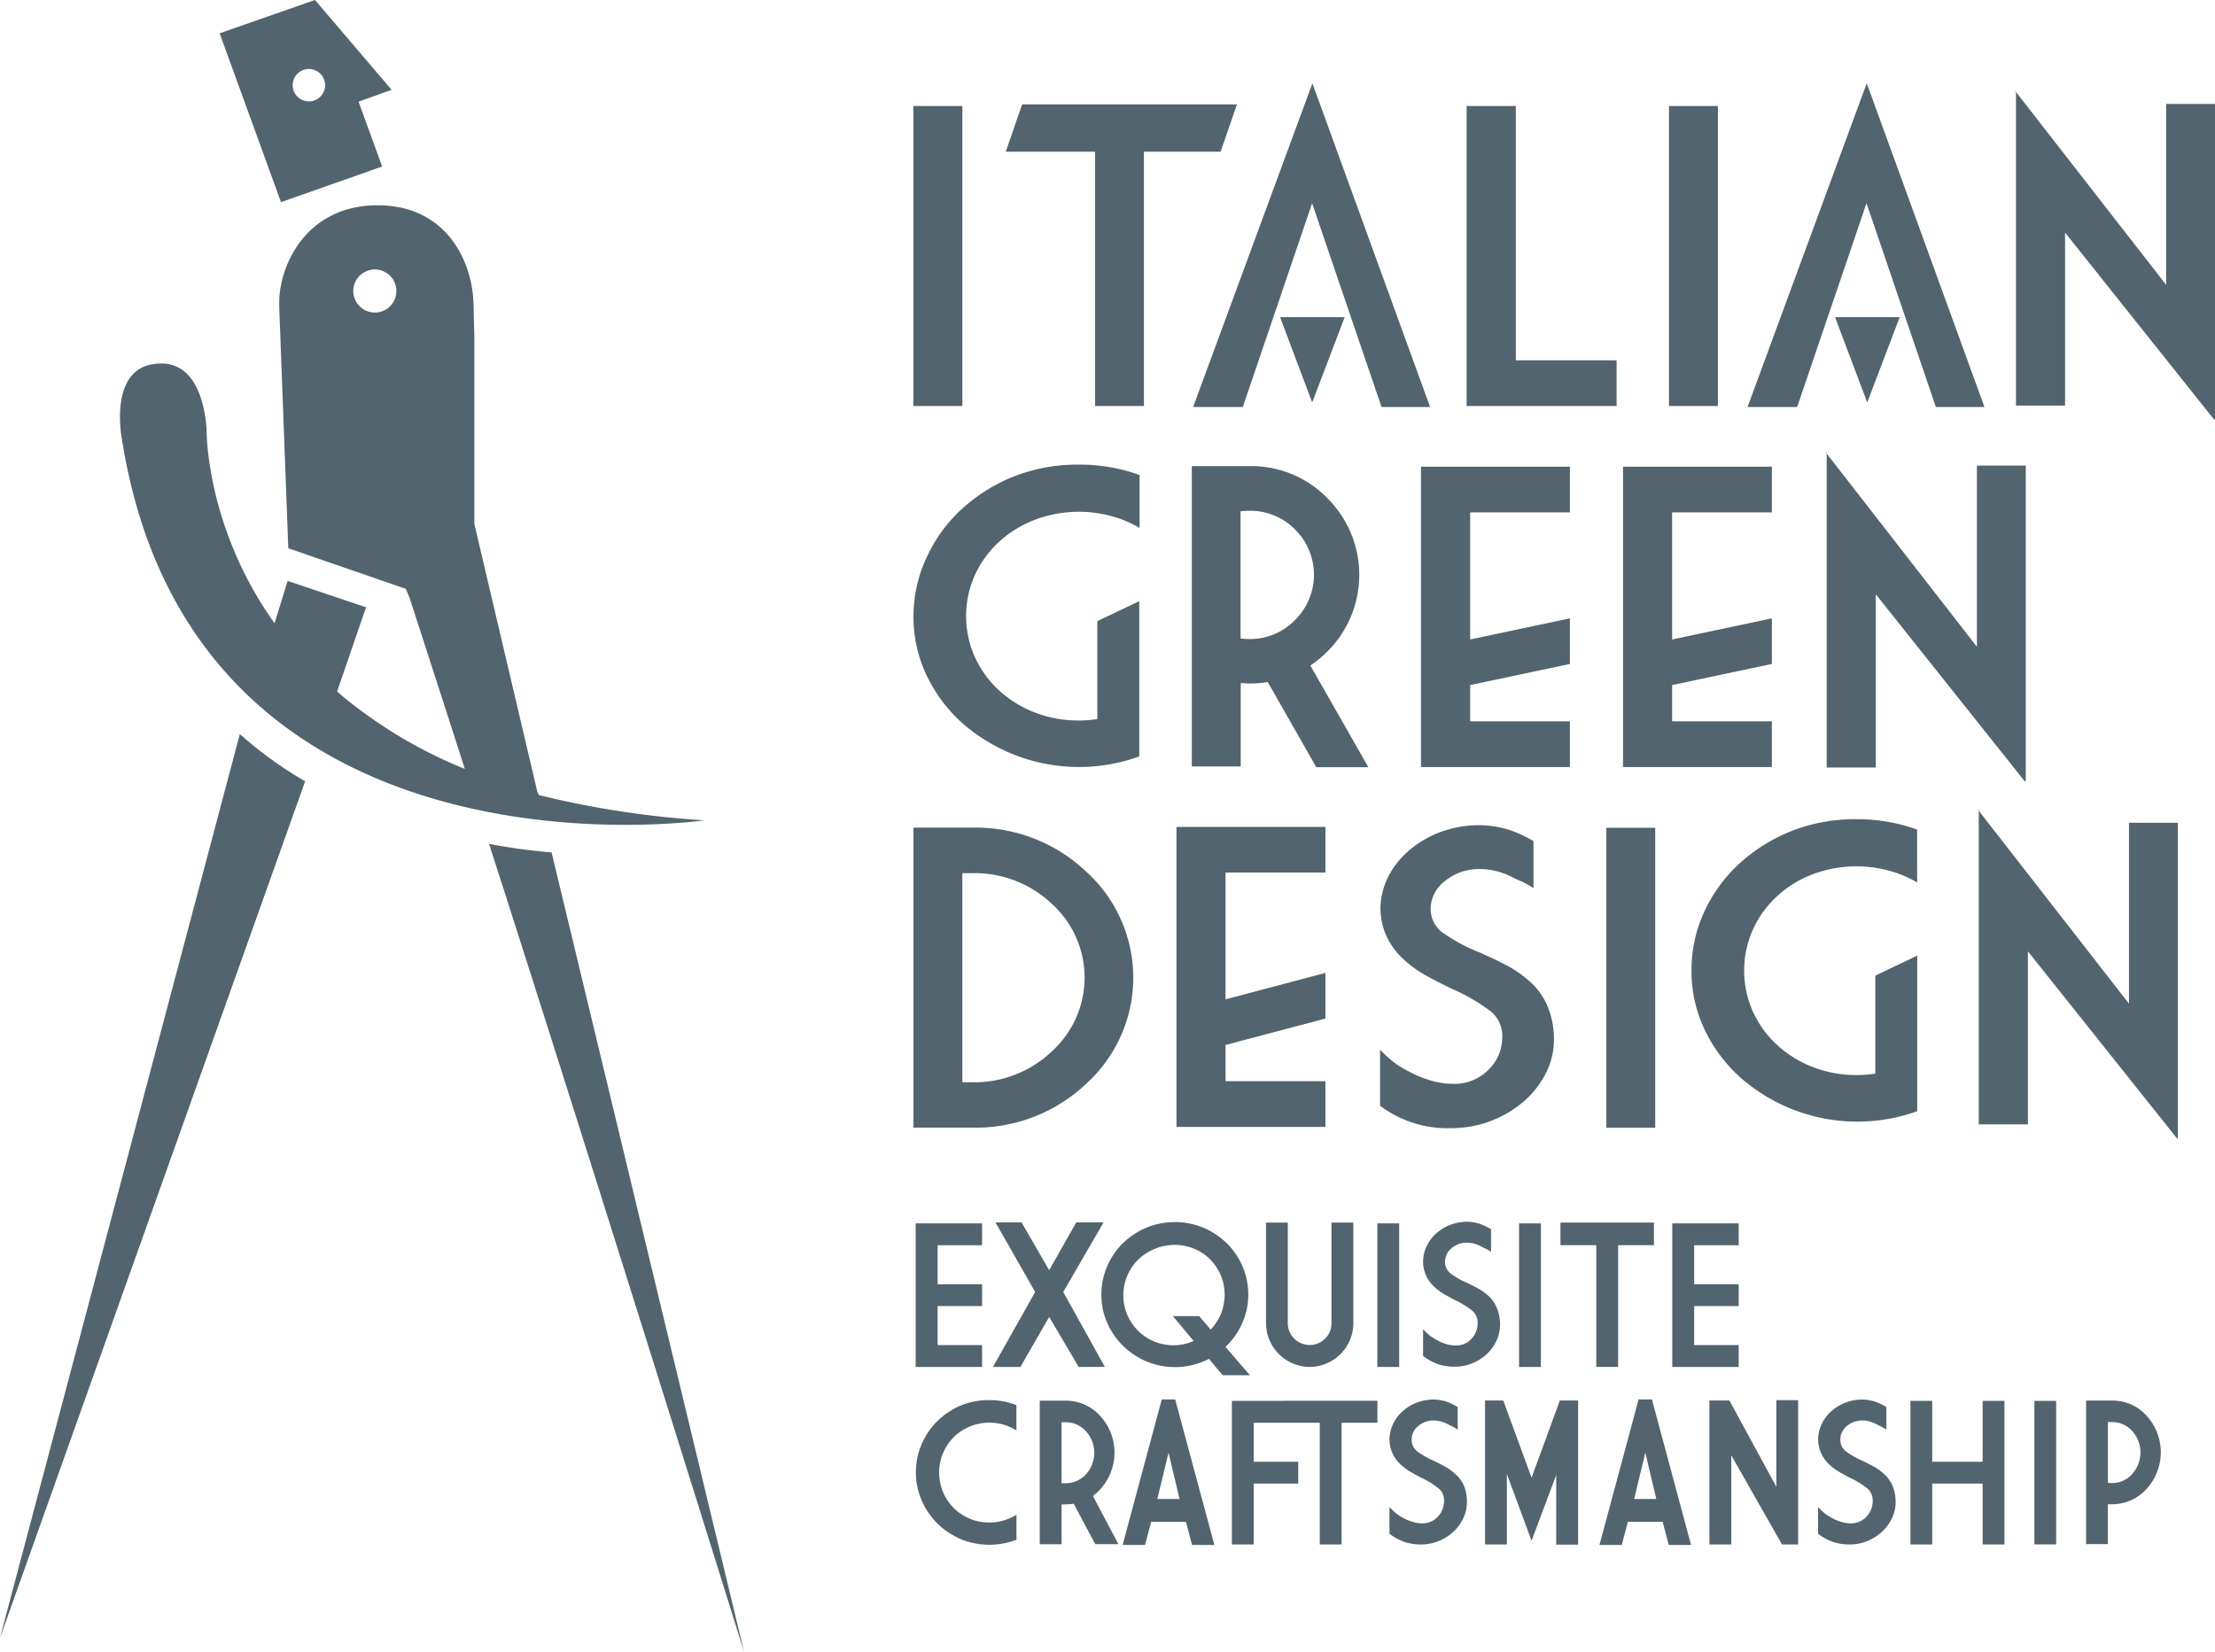 <svg id="Livello_1" data-name="Livello 1" xmlns="http://www.w3.org/2000/svg" viewBox="0 0 382.63 285.49"><title>logo</title><path d="M87.21,96.77L83.14,85.57l5.71-2.05L75.61,68,59.14,73.75l10.6,29.18ZM74.55,79.92a2.8,2.8,0,1,1-2.79,2.8A2.8,2.8,0,0,1,74.55,79.92Z" transform="translate(-21.2 -68)" fill="#52646d"/><rect x="157.79" y="18.32" width="8.45" height="51.83" fill="#52646d"/><polygon points="189.17 70.15 197.61 70.15 197.61 26.21 210.85 26.21 213.68 18.04 176.57 18.04 173.74 26.21 189.17 26.21 189.17 70.15" fill="#52646d"/><polygon points="279.26 62.26 261.85 62.26 261.85 18.32 253.35 18.32 253.35 70.15 279.26 70.15 279.26 62.26" fill="#52646d"/><rect x="288.31" y="18.32" width="8.45" height="51.83" fill="#52646d"/><path d="M193.78,161.63A19.14,19.14,0,0,1,200,157.8a21.49,21.49,0,0,1,15.12,0,21.55,21.55,0,0,1,2.94,1.41v-9.13a30.3,30.3,0,0,0-10.48-1.8,30,30,0,0,0-11.12,2,29.37,29.37,0,0,0-9,5.57,26,26,0,0,0-6.13,8.34A23.91,23.91,0,0,0,179,174.47a23.41,23.41,0,0,0,2.24,10.16,26.15,26.15,0,0,0,6.13,8.26A30.6,30.6,0,0,0,218,198.7V171.87l-7.24,3.45v16.93a21.46,21.46,0,0,1-3.24.24,20.6,20.6,0,0,1-7.58-1.39,19.5,19.5,0,0,1-6.19-3.84,18,18,0,0,1-4.15-5.74,17.35,17.35,0,0,1,0-14.15A17.92,17.92,0,0,1,193.78,161.63Z" transform="translate(-21.2 -68)" fill="#52646d"/><path d="M328.14,222.89a19.27,19.27,0,0,1,6.18-3.83,21.55,21.55,0,0,1,15.12,0,21.51,21.51,0,0,1,2.94,1.41v-9.13a30.33,30.33,0,0,0-10.48-1.79,30,30,0,0,0-11.13,2,29.56,29.56,0,0,0-9,5.57,26,26,0,0,0-6.13,8.34,23.92,23.92,0,0,0-2.24,10.22,23.43,23.43,0,0,0,2.24,10.17,26.2,26.2,0,0,0,6.13,8.26A30.58,30.58,0,0,0,352.39,260V233.12l-7.24,3.46v16.93a21.36,21.36,0,0,1-3.24.24,20.54,20.54,0,0,1-7.58-1.39,19.4,19.4,0,0,1-6.18-3.84,17.92,17.92,0,0,1-4.15-5.74,17.36,17.36,0,0,1,0-14.15A18,18,0,0,1,328.14,222.89Z" transform="translate(-21.2 -68)" fill="#52646d"/><path d="M247.56,183a20.35,20.35,0,0,0,2.9-2.39,18.69,18.69,0,0,0,0-26.57,18.36,18.36,0,0,0-13.43-5.5c-0.5,0-1,0-1.5,0v0h-8.45v51.89h8.45v-14.4c0.5,0,1,.07,1.5.07a20.31,20.31,0,0,0,3.17-.25l8.38,14.71h9ZM237,178.42a10.93,10.93,0,0,1-1.5-.1v-22c0.5,0,1-.07,1.5-0.07a10.85,10.85,0,0,1,7.91,3.23,11,11,0,0,1,0,15.65A10.81,10.81,0,0,1,237,178.42Z" transform="translate(-21.2 -68)" fill="#52646d"/><polygon points="271.19 88.54 271.19 80.64 245.47 80.64 245.47 132.53 271.19 132.53 271.19 124.64 253.96 124.64 253.96 118.37 271.19 114.72 271.19 106.84 253.96 110.49 253.96 88.54 271.19 88.54" fill="#52646d"/><polygon points="228.96 150.77 228.96 142.88 203.23 142.88 203.23 194.71 228.96 194.71 228.96 186.82 211.71 186.82 211.71 180.55 228.96 175.99 228.96 168.1 211.71 172.67 211.71 150.77 228.96 150.77" fill="#52646d"/><polygon points="306.08 124.64 288.85 124.64 288.85 118.37 306.08 114.72 306.08 106.84 288.85 110.49 288.85 88.54 306.08 88.54 306.08 80.64 280.37 80.64 280.37 132.53 306.08 132.53 306.08 124.64" fill="#52646d"/><path d="M208.84,255.25a24.72,24.72,0,0,0,0-36.64A27.73,27.73,0,0,0,189.22,211H179v51.84h10.22A27.71,27.71,0,0,0,208.84,255.25Zm-21.4-36.38h1.78a19.36,19.36,0,0,1,13.66,5.28,17.19,17.19,0,0,1,0,25.53A19.33,19.33,0,0,1,189.22,255h-1.78V218.88Z" transform="translate(-21.2 -68)" fill="#52646d"/><path d="M289.64,247.5a14.79,14.79,0,0,0-1.2-5.84,11.92,11.92,0,0,0-3-4.09,19.91,19.91,0,0,0-3.75-2.65c-1.26-.68-2.91-1.47-4.92-2.36a31.13,31.13,0,0,1-6.39-3.43,5.13,5.13,0,0,1-2.05-4.1,6.09,6.09,0,0,1,2.45-4.77,9.16,9.16,0,0,1,6-2.1,11.26,11.26,0,0,1,3,.39,13,13,0,0,1,2.49.93q1.08,0.54,1.66.77a16.55,16.55,0,0,1,2.17,1.21v-8.13a21.5,21.5,0,0,0-4.71-2.1,19.17,19.17,0,0,0-4.6-.65,19.47,19.47,0,0,0-6.39,1.05,17.77,17.77,0,0,0-5.41,3,14.85,14.85,0,0,0-3.78,4.47,12.68,12.68,0,0,0-1.54,5.51,11.88,11.88,0,0,0,1.09,5.26,12.67,12.67,0,0,0,2.87,3.86,19.89,19.89,0,0,0,3.7,2.71q1.91,1.09,4.71,2.43a33,33,0,0,1,6.67,3.87,5.45,5.45,0,0,1,2,4.4,7.83,7.83,0,0,1-2.4,5.72,8.24,8.24,0,0,1-6.12,2.41,13.19,13.19,0,0,1-3.66-.53,19.14,19.14,0,0,1-3.38-1.31A29,29,0,0,1,262.6,252a21.58,21.58,0,0,1-3-2.63v9.69a19.43,19.43,0,0,0,12.33,3.87,19.19,19.19,0,0,0,12.45-4.58,16,16,0,0,0,3.88-4.95A13,13,0,0,0,289.64,247.5Z" transform="translate(-21.2 -68)" fill="#52646d"/><rect x="277.49" y="143.03" width="8.44" height="51.83" fill="#52646d"/><polygon points="348.24 15.7 348.09 15.7 348.24 15.89 348.24 15.7" fill="#52646d"/><polygon points="374.19 17.96 374.19 49.22 348.25 15.89 348.25 70.08 356.73 70.08 356.73 40.19 382.47 72.49 382.63 72.49 382.63 17.96 374.19 17.96" fill="#52646d"/><polygon points="367.77 173.42 341.82 140.09 341.82 194.27 350.31 194.27 350.31 164.38 376.05 196.68 376.21 196.68 376.21 142.16 367.77 142.16 367.77 173.42" fill="#52646d"/><polygon points="341.82 139.89 341.67 139.89 341.82 140.09 341.82 139.89" fill="#52646d"/><polygon points="349.94 135.02 349.94 80.44 341.5 80.44 341.5 111.75 315.55 78.37 315.55 132.61 324.04 132.61 324.04 102.69 349.78 135.02 349.94 135.02" fill="#52646d"/><polygon points="315.39 78.17 315.55 78.37 315.55 78.17 315.39 78.17" fill="#52646d"/><path d="M21.2,351L73.91,203a70.06,70.06,0,0,1-11.28-8.16Z" transform="translate(-21.2 -68)" fill="#52646d"/><path d="M105.68,213.8c17.76,55.18,44.07,139.69,44.07,139.69L116.48,215.28A94.86,94.86,0,0,1,105.68,213.8Z" transform="translate(-21.2 -68)" fill="#52646d"/><path d="M142.88,209.74a160.31,160.31,0,0,1-28.64-4.38c0-.14-0.08-0.29-0.13-0.43l-0.06,0-10.91-46.4V126.14h0c-0.05-1.94-.1-3.82-0.14-5.57-0.19-7.64-4.88-17.39-17.12-17.09-11.76.3-16.24,10.14-16.44,16.35l0,0v0.28c0,0.16,0,.33,0,0.49s0,0.36,0,.55L71,162.73l20.27,7a17.7,17.7,0,0,1,1.09,2.81c0.32,1,4.65,14.35,9.14,28.32A80.54,80.54,0,0,1,79.43,187.5l5-14.57-13.55-4.56-2.25,7.33C56.55,158.77,56.88,142,56.88,142c-0.54-6.6-3.13-12.35-9.67-11-7.09,1.51-5,12.54-5,12.54C54.44,222.66,142.88,209.74,142.88,209.74ZM86.05,122a3.72,3.72,0,1,1,3.62-3.81A3.71,3.71,0,0,1,86.05,122Z" transform="translate(-21.2 -68)" fill="#52646d"/><polygon points="169.65 232.41 161.97 232.41 161.97 225.67 169.65 225.67 169.65 221.9 161.97 221.9 161.97 215.16 169.65 215.16 169.65 211.38 158.18 211.38 158.18 236.19 169.65 236.19 169.65 232.41" fill="#52646d"/><polygon points="186.34 236.19 190.85 236.17 183.67 223.24 190.64 211.21 185.92 211.21 181.24 219.47 176.47 211.21 171.96 211.21 178.82 223.24 171.52 236.19 176.27 236.19 181.24 227.55 186.34 236.19" fill="#52646d"/><path d="M232.9,300.73l0.2-.2a12.51,12.51,0,0,0,2.73-4,11.94,11.94,0,0,0,1-4.86,12.12,12.12,0,0,0-1-4.87,12.37,12.37,0,0,0-2.73-4,13.07,13.07,0,0,0-4-2.66,13,13,0,0,0-9.91,0,13.16,13.16,0,0,0-4,2.66,12.4,12.4,0,0,0-2.73,4,12,12,0,0,0-1,4.88,11.8,11.8,0,0,0,1,4.86,12.55,12.55,0,0,0,2.73,4,13.32,13.32,0,0,0,4,2.67,12.58,12.58,0,0,0,5,1,12.31,12.31,0,0,0,4.94-1,8,8,0,0,0,.91-0.42l2.37,2.83h4.71Zm-0.82-5.65a8.49,8.49,0,0,1-1.74,2.64l-2-2.32H223.8l3.6,4.3a8.64,8.64,0,1,1-6.66-15.94,8.92,8.92,0,0,1,6.74,0,8.33,8.33,0,0,1,2.75,1.83,8.71,8.71,0,0,1,1.85,2.75A8.82,8.82,0,0,1,232.08,295.08Z" transform="translate(-21.2 -68)" fill="#52646d"/><path d="M247.45,304.18a7.56,7.56,0,0,0,7.53-7.56V279.24h-3.77v17.38a3.68,3.68,0,0,1-1.1,2.67,3.78,3.78,0,0,1-6.45-2.67V279.24H239.9v17.38A7.58,7.58,0,0,0,247.45,304.18Z" transform="translate(-21.2 -68)" fill="#52646d"/><rect x="237.93" y="211.38" width="3.77" height="24.81" fill="#52646d"/><path d="M279.71,299.66a6.62,6.62,0,0,0,.62-2.82,7.5,7.5,0,0,0-.54-2.8,5.8,5.8,0,0,0-1.33-2,9.11,9.11,0,0,0-1.68-1.27c-0.56-.32-1.29-0.7-2.19-1.13a13.48,13.48,0,0,1-2.85-1.64,2.53,2.53,0,0,1-.92-2,3,3,0,0,1,1.09-2.28,3.9,3.9,0,0,1,2.67-1,4.77,4.77,0,0,1,1.34.18,5.56,5.56,0,0,1,1.11.45c0.32,0.17.56,0.3,0.74,0.37a7.59,7.59,0,0,1,1,.58v-3.89a9.52,9.52,0,0,0-2.11-1,7.76,7.76,0,0,0-2-.31,8.09,8.09,0,0,0-2.85.51,7.79,7.79,0,0,0-2.41,1.42,6.9,6.9,0,0,0-1.68,2.14,6.41,6.41,0,0,0-.69,2.64,5.92,5.92,0,0,0,.49,2.52,5.8,5.8,0,0,0,1.27,1.84,8.84,8.84,0,0,0,1.64,1.3c0.58,0.35,1.28.74,2.11,1.17a14.34,14.34,0,0,1,3,1.85,2.68,2.68,0,0,1,.91,2.11,3.88,3.88,0,0,1-1.07,2.73,3.55,3.55,0,0,1-2.73,1.15,5.49,5.49,0,0,1-1.63-.25,7.77,7.77,0,0,1-1.5-.63,10.76,10.76,0,0,1-1.15-.7,9.74,9.74,0,0,1-1.34-1.25v4.64a9.63,9.63,0,0,0,2.65,1.45,9.19,9.19,0,0,0,2.85.4,8,8,0,0,0,3-.58A8.33,8.33,0,0,0,278,302,7.6,7.6,0,0,0,279.71,299.66Z" transform="translate(-21.2 -68)" fill="#52646d"/><rect x="262.41" y="211.38" width="3.77" height="24.81" fill="#52646d"/><polygon points="279.52 236.18 279.52 215.15 285.71 215.15 285.71 211.24 269.56 211.24 269.56 215.15 275.75 215.15 275.75 236.18 279.52 236.18" fill="#52646d"/><polygon points="300.35 215.16 300.35 211.38 288.88 211.38 288.88 236.19 300.35 236.19 300.35 232.41 292.66 232.41 292.66 225.67 300.35 225.67 300.35 221.9 292.66 221.9 292.66 215.16 300.35 215.16" fill="#52646d"/><path d="M187.15,310.86a13,13,0,0,0-4,2.66,12.43,12.43,0,0,0-2.73,4,12,12,0,0,0-1,4.88,11.82,11.82,0,0,0,1,4.86,12.58,12.58,0,0,0,2.73,4,13.34,13.34,0,0,0,4,2.67,13,13,0,0,0,9.64.11v-4.31a9,9,0,0,1-1.32.67,8.45,8.45,0,0,1-3.36.67,8.6,8.6,0,0,1-8-5.25,8.81,8.81,0,0,1,0-6.76,8.63,8.63,0,0,1,1.86-2.75,8.47,8.47,0,0,1,2.76-1.83,8.87,8.87,0,0,1,8.05.67v-4.37a12.79,12.79,0,0,0-4.67-.86A12.56,12.56,0,0,0,187.15,310.86Z" transform="translate(-21.2 -68)" fill="#52646d"/><path d="M211.25,325.34a9.38,9.38,0,0,0,0-12.69,7.9,7.9,0,0,0-6-2.63l-0.67,0v0h-3.77v24.8h3.77v-6.89a5.24,5.24,0,0,0,.67,0,8.76,8.76,0,0,0,1.42-.12l3.73,7h4L210,326.48A9.33,9.33,0,0,0,211.25,325.34Zm-6-1.06a4.21,4.21,0,0,1-.67,0V313.74c0.23,0,.45,0,0.67,0a4.68,4.68,0,0,1,3.53,1.55,5.53,5.53,0,0,1,0,7.47A4.66,4.66,0,0,1,205.27,324.27Z" transform="translate(-21.2 -68)" fill="#52646d"/><path d="M221.89,309.8l-6.76,25.14H219l1.06-4h6l1.06,4h3.85l-6.76-25.14h-2.29ZM221.12,327l1.94-8,1.9,8h-3.83Z" transform="translate(-21.2 -68)" fill="#52646d"/><polygon points="221.8 242.05 212.8 242.05 212.8 266.86 216.57 266.86 216.57 256.34 224.26 256.34 224.26 252.57 216.57 252.57 216.57 245.83 221.8 245.83 224.26 245.83 227.98 245.83 227.98 266.86 231.75 266.86 231.75 245.83 237.94 245.83 237.94 242.03 221.8 242.03 221.8 242.05" fill="#52646d"/><path d="M272.67,322.76A9,9,0,0,0,271,321.5c-0.57-.32-1.3-0.71-2.19-1.13a14.06,14.06,0,0,1-2.85-1.64,2.52,2.52,0,0,1-.91-2,3,3,0,0,1,1.09-2.29,4,4,0,0,1,2.68-1,4.79,4.79,0,0,1,1.34.18,6,6,0,0,1,1.11.45,7.18,7.18,0,0,0,.74.37,8.19,8.19,0,0,1,1,.58v-3.89a9.37,9.37,0,0,0-2.1-1,8,8,0,0,0-2.05-.31,8.16,8.16,0,0,0-2.85.51,7.88,7.88,0,0,0-2.41,1.42,7,7,0,0,0-1.68,2.14,6.41,6.41,0,0,0-.69,2.64,5.87,5.87,0,0,0,1.77,4.36,9.2,9.2,0,0,0,1.65,1.3c0.58,0.34,1.28.74,2.1,1.16a14.62,14.62,0,0,1,3,1.85,2.7,2.7,0,0,1,.9,2.11,3.9,3.9,0,0,1-1.06,2.74,3.57,3.57,0,0,1-2.73,1.16,5.52,5.52,0,0,1-1.63-.25,7.93,7.93,0,0,1-1.51-.62,10.89,10.89,0,0,1-1.15-.7,9.73,9.73,0,0,1-1.35-1.26V333a9.49,9.49,0,0,0,2.65,1.45,9.17,9.17,0,0,0,2.85.41,8.07,8.07,0,0,0,3-.58,8.41,8.41,0,0,0,2.54-1.61,7.57,7.57,0,0,0,1.73-2.37,6.64,6.64,0,0,0,.62-2.82,7.59,7.59,0,0,0-.53-2.8A5.82,5.82,0,0,0,272.67,322.76Z" transform="translate(-21.2 -68)" fill="#52646d"/><polygon points="264.57 255.33 259.68 241.99 256.53 241.99 256.53 266.86 260.3 266.86 260.3 254.67 264.57 266.22 268.83 254.85 268.83 266.89 272.61 266.89 272.61 241.99 269.46 241.99 264.57 255.33" fill="#52646d"/><path d="M304.26,309.8l-6.76,25.14h3.85l1.06-4h6l1.06,4h3.85l-6.76-25.14h-2.28ZM303.49,327l1.93-8,1.9,8h-3.83Z" transform="translate(-21.2 -68)" fill="#52646d"/><polygon points="306.86 256.91 298.75 241.99 295.29 241.99 295.29 266.86 299.07 266.86 299.07 251.46 307.83 266.86 310.62 266.86 310.62 241.92 306.86 241.92 306.86 256.91" fill="#52646d"/><path d="M346.73,322.76a8.73,8.73,0,0,0-1.67-1.26c-0.57-.32-1.3-0.71-2.19-1.13a14,14,0,0,1-2.85-1.64,2.51,2.51,0,0,1-.91-2,3,3,0,0,1,1.08-2.29,4,4,0,0,1,2.68-1,4.74,4.74,0,0,1,1.34.18,6,6,0,0,1,1.11.45,7.48,7.48,0,0,0,.74.37,8.23,8.23,0,0,1,1,.58v-3.89a9.28,9.28,0,0,0-2.1-1,8,8,0,0,0-2.05-.31,8.19,8.19,0,0,0-2.85.51,7.87,7.87,0,0,0-2.41,1.42,7,7,0,0,0-1.68,2.14,6.35,6.35,0,0,0-.69,2.64,5.86,5.86,0,0,0,1.77,4.36,9,9,0,0,0,1.64,1.3c0.57,0.34,1.27.74,2.1,1.16a14.38,14.38,0,0,1,3,1.85,2.69,2.69,0,0,1,.91,2.11,3.89,3.89,0,0,1-1.07,2.74,3.56,3.56,0,0,1-2.73,1.16,5.55,5.55,0,0,1-1.64-.25,8.06,8.06,0,0,1-1.51-.62,12,12,0,0,1-1.15-.7,10.06,10.06,0,0,1-1.34-1.26V333a9.51,9.51,0,0,0,2.65,1.45,9.19,9.19,0,0,0,2.85.41,8,8,0,0,0,3-.58,8.38,8.38,0,0,0,2.54-1.61,7.56,7.56,0,0,0,1.74-2.37,6.63,6.63,0,0,0,.62-2.82,7.47,7.47,0,0,0-.54-2.8A5.72,5.72,0,0,0,346.73,322.76Z" transform="translate(-21.2 -68)" fill="#52646d"/><polygon points="342.49 252.57 333.78 252.57 333.78 242.05 330.02 242.05 330.02 266.86 333.78 266.86 333.78 256.34 342.49 256.34 342.49 266.86 346.26 266.86 346.26 242.05 342.49 242.05 342.49 252.57" fill="#52646d"/><rect x="351.43" y="242.05" width="3.76" height="24.8" fill="#52646d"/><path d="M386,310h-4.44v24.8h3.76v-6.89a5.41,5.41,0,0,0,.67,0,7.91,7.91,0,0,0,6-2.63,9.37,9.37,0,0,0,0-12.69A7.9,7.9,0,0,0,386,310Zm3.53,12.7a4.67,4.67,0,0,1-3.53,1.55,4,4,0,0,1-.67-0.05V313.71H386a4.69,4.69,0,0,1,3.53,1.55A5.53,5.53,0,0,1,389.48,322.72Z" transform="translate(-21.2 -68)" fill="#52646d"/><polygon points="214.69 70.32 226.66 35.11 238.65 70.32 247.04 70.32 226.73 14.45 226.69 14.45 206.11 70.32 214.69 70.32" fill="#52646d"/><polygon points="322.43 35.11 334.41 70.32 342.8 70.32 322.49 14.44 322.45 14.44 301.88 70.32 310.45 70.32 322.43 35.11" fill="#52646d"/><polygon points="232.29 54.8 221.13 54.8 226.66 69.5 226.69 69.5 232.29 54.8" fill="#52646d"/><polygon points="328.16 54.8 317 54.8 322.54 69.5 322.57 69.5 328.16 54.8" fill="#52646d"/></svg>